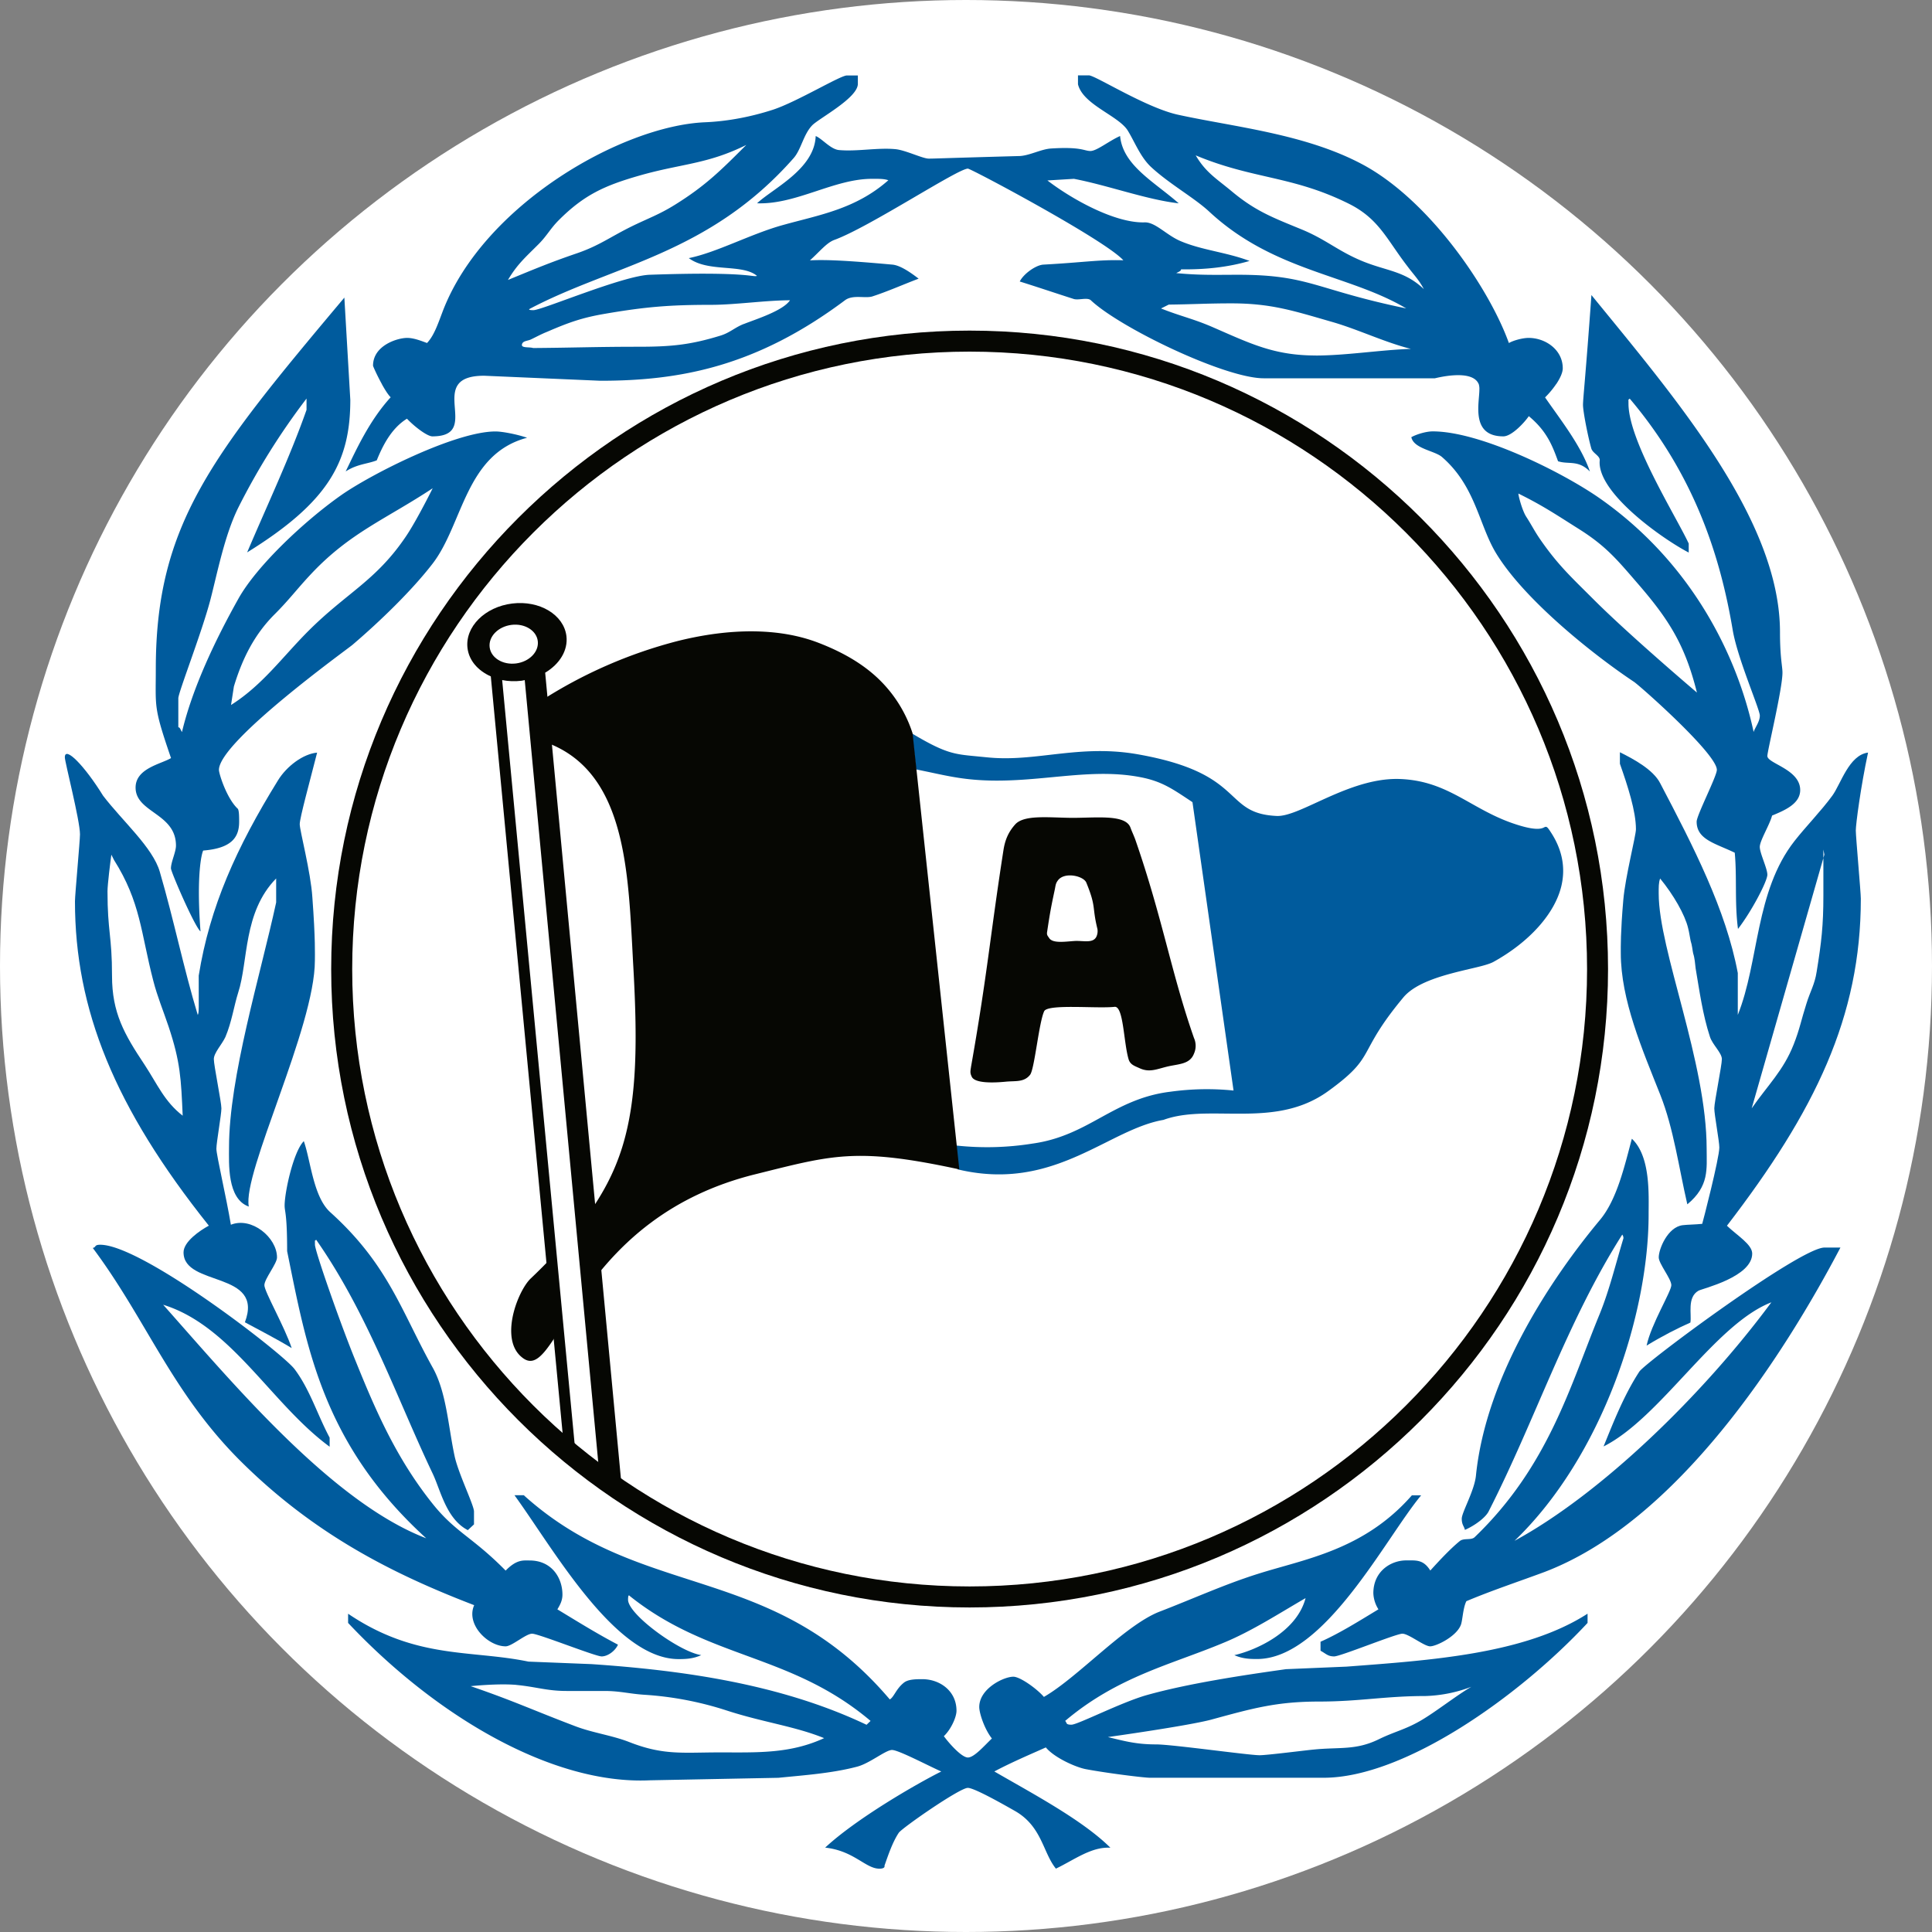 <svg xmlns="http://www.w3.org/2000/svg" width="50" height="50" viewBox="0 0 50 50"><rect x="0" y="0" width="50" height="50" fill="#808080" stroke="none"/><circle cx="25" cy="25" r="25" fill="#fff"/><path d="M9.115 25.08c0-8.812 7.167-15.98 15.978-15.98s15.98 7.168 15.98 15.98-7.169 15.977-15.98 15.977S9.115 33.89 9.115 25.08zm-.544 0c0 9.11 7.412 16.521 16.522 16.521S41.616 34.19 41.616 25.08 34.204 8.556 25.093 8.556 8.571 15.968 8.571 25.08z" fill="#060703"/><path d="M39.986 10.285a2.27 2.27 0 00.288-.346h.002c.1-.15.168-.296.168-.409 0-.474-.442-.785-.884-.785-.162 0-.406.07-.51.133-.513-1.427-2.064-3.7-3.789-4.623-1.487-.794-3.325-.968-4.78-1.287-.841-.188-2.14-1.021-2.303-1.018h-.28v.23c.126.526 1.029.805 1.282 1.189.188.303.333.701.62.963.48.441 1.118.792 1.502 1.152 1.667 1.544 3.6 1.613 5.091 2.498-2.357-.487-2.503-.871-4.35-.871-.547 0-.984.017-1.602-.043.057-.032.131-.055.123-.098.63.01 1.227-.056 1.774-.217-.611-.229-1.23-.277-1.785-.513-.368-.156-.651-.493-.929-.485-.76.024-1.873-.59-2.517-1.085l.686-.042c.887.17 1.877.539 2.712.634-.638-.561-1.444-.98-1.517-1.742-.292.13-.604.388-.768.388s-.23-.114-1.015-.065c-.27.016-.579.196-.848.196-2.092.058-2.158.066-2.321.066s-.618-.229-.88-.246c-.457-.04-.98.066-1.438.025-.22-.016-.445-.299-.608-.363-.032.861-1.115 1.36-1.517 1.74 1.01.037 1.99-.633 2.972-.633.163 0 .312-.004.425.037-.847.747-1.782.895-2.722 1.157-.833.229-1.713.71-2.442.858.504.377 1.383.138 1.765.46-.114.04-.23-.118-2.78-.029-.695.025-2.785.916-3.006.916-.164 0-.098-.033-.098-.033 2.157-1.14 4.633-1.408 6.83-3.9.197-.221.253-.612.482-.85.172-.18 1.186-.709 1.182-1.076v-.215h-.282c-.164-.006-1.293.682-1.914.886-.556.18-1.16.3-1.756.325-2.158.09-5.733 2.137-6.788 4.883-.13.343-.23.642-.41.83-.177-.066-.352-.132-.515-.132-.253 0-.882.196-.882.719 0 .018.11.261.227.473H9.88c.08.146.167.284.231.344-.555.607-.895 1.364-1.165 1.92.303-.195.556-.19.804-.287.138-.338.361-.82.782-1.078.226.236.535.457.658.457 1.024 0 .332-.928.677-1.357.103-.129.3-.212.663-.212l3.006.13c2.044 0 4.024-.357 6.329-2.081.204-.155.521-.044.71-.101.4-.13.784-.303 1.199-.46-.211-.163-.48-.348-.683-.364-1.177-.106-1.703-.131-2.13-.11.254-.227.43-.456.634-.53.899-.327 3.192-1.844 3.454-1.844.08 0 3.546 1.843 4.023 2.372-.624-.02-1.019.055-2.064.112-.196.008-.517.237-.617.437.48.15.936.305 1.393.451.123.042.356-.048.446.034.752.711 3.47 2.02 4.475 2.02h4.429c.015 0 .956-.256 1.132.144h.002a.423.423 0 01.018.15c0 .35-.229 1.209.62 1.209.222 0 .559-.373.659-.523.465.385.61.762.757 1.167.275.09.521-.043.825.266-.232-.677-.767-1.346-1.162-1.92v.002zm-26.054-3.96c.224-.223.307-.405.53-.628.654-.654 1.184-.894 2.079-1.151 1.093-.314 1.755-.29 2.773-.795-.663.663-1.051 1.052-1.846 1.548-.414.257-.688.348-1.127.563-.554.274-.836.497-1.415.695-.704.241-1.094.407-1.78.688.24-.406.455-.588.786-.92zm5.315 2.06c-.231.091-.356.224-.596.299-.802.248-1.308.29-2.152.29-1.052 0-1.648.025-2.7.033-.107-.033-.323.008-.289-.1.024-.09.15-.082.232-.123.157-.075.257-.133.422-.199.555-.24.903-.364 1.49-.464 1.06-.182 1.681-.232 2.757-.232.613 0 1.42-.118 2.034-.118-.183.273-.883.491-1.197.615zm14.808.815c-1.068 0-1.673-.298-2.658-.728-.514-.224-.828-.282-1.35-.489l.2-.1c.629-.007.993-.032 1.622-.032 1.042 0 1.623.198 2.632.488.654.19 1.35.525 2.013.69-.779.026-1.682.172-2.46.172l.001-.001zm1.213-2.438c-.646-.265-.944-.563-1.59-.828-.745-.306-1.192-.472-1.813-.993-.389-.323-.662-.48-.92-.92 1.491.622 2.493.522 3.96 1.25.785.39.984.928 1.522 1.624.166.223.29.339.422.587-.496-.472-.952-.464-1.581-.72z" fill="#005b9d"/><path d="M43.916 17.922c-.306-1.225-.72-1.887-1.548-2.839-.521-.604-.811-.952-1.49-1.382-.605-.381-.944-.613-1.582-.928 0 .067.1.438.2.596.14.215.214.372.363.588.464.67.804.977 1.383 1.556.936.936 2.674 2.41 2.674 2.41zm-2.73-10.286c2.208 2.707 4.88 5.825 4.88 8.725 0 .655.064.884.064 1.046 0 .425-.391 2.027-.391 2.158 0 .196.85.343.85.882 0 .36-.413.529-.728.66-.058.232-.318.648-.318.811s.196.556.196.72-.398.933-.76 1.403c-.09-.682-.024-1.336-.084-1.973-.502-.243-.986-.338-.986-.804 0-.163.523-1.177.523-1.34 0-.417-1.996-2.179-2.143-2.277-1.079-.719-2.87-2.151-3.589-3.36-.432-.736-.524-1.717-1.382-2.46-.188-.163-.73-.213-.793-.513.145-.08.389-.15.553-.15 1.233 0 3.345 1.053 4.308 1.722 2.378 1.66 3.569 4.057 3.998 6.058.033-.113.16-.262.16-.425s-.58-1.482-.702-2.217c-.319-1.896-.982-3.997-2.666-5.987-.04.056-.031-.033-.031.13 0 .965 1.238 2.929 1.559 3.622v.233c-.692-.36-2.384-1.56-2.303-2.386.008-.122-.187-.184-.22-.315-.09-.319-.213-.956-.213-1.12s.066-.722.218-2.842zM6.054 17.76l-.075.485c.816-.516 1.324-1.237 2.005-1.919.991-.99 1.745-1.294 2.519-2.44.217-.32.52-.9.695-1.25-1.218.804-2.139 1.148-3.14 2.211-.37.392-.57.671-.953 1.053-.526.526-.834 1.149-1.05 1.86zM8.912 7.703l.154 2.645c0 1.602-.563 2.643-2.67 3.948.515-1.215 1.103-2.455 1.537-3.689v-.292a17.884 17.884 0 00-1.772 2.834c-.352.719-.537 1.685-.716 2.372-.22.841-.824 2.385-.83 2.549v.754c.038-.01.06.064.094.122.271-1.137.855-2.37 1.46-3.45.474-.85 1.701-2.004 2.649-2.673.776-.548 2.968-1.657 4.006-1.657.163 0 .53.066.817.163-1.602.424-1.657 2.242-2.45 3.264-.53.686-1.352 1.484-2.071 2.097-.123.106-3.454 2.5-3.454 3.235 0 .098.202.744.492 1.01.027.054.031.167.031.33 0 .384-.169.687-.93.747-.039.07-.181.623-.07 2.093-.15-.12-.765-1.541-.765-1.631 0-.164.13-.425.13-.589 0-.841-1.045-.85-1.045-1.503 0-.499.66-.608.917-.763-.458-1.335-.394-1.296-.394-2.31 0-3.734 1.446-5.52 4.88-9.607v.001z" fill="#005b9d" fill-rule="evenodd"/><path d="M4.728 28.874c-.042-.952-.058-1.385-.364-2.304-.141-.422-.29-.77-.398-1.192-.323-1.242-.323-2.025-1.018-3.126l-.066-.133c-.025.174-.1.774-.1.947 0 1.052.117 1.14.117 2.19 0 .953.315 1.508.844 2.301.331.505.514.953.985 1.317zm.39-2.608c.035-.057.025-.165.025-1.017.286-1.783.977-3.315 2.048-5.048.228-.375.66-.693 1.016-.723-.19.749-.45 1.688-.45 1.852s.286 1.24.327 1.894c.082 1.111.065 1.473.065 1.636 0 1.724-1.88 5.493-1.71 6.366-.565-.199-.512-1.12-.512-1.529 0-1.822.81-4.452 1.22-6.342v-.621c-.862.883-.715 2.136-.985 2.962-.106.335-.165.755-.328 1.14-.09.195-.3.411-.3.574s.196 1.112.196 1.274-.13.883-.13 1.046.26 1.27.375 1.966c.536-.215 1.194.331 1.194.846 0 .163-.327.555-.327.719s.52 1.067.707 1.627c-.43-.26-.82-.454-1.211-.668.507-1.338-1.588-.91-1.588-1.809 0-.277.424-.567.655-.691-2.446-3.063-3.465-5.6-3.465-8.395 0-.164.13-1.569.13-1.732 0-.36-.392-1.871-.392-1.994 0-.303.51.218.99.994.499.654 1.288 1.341 1.468 1.97.368 1.26.613 2.484.982 3.704zM45.334 28.683c.414-.596.82-.977 1.084-1.648.158-.397.199-.646.332-1.06.099-.322.215-.496.265-.827.124-.762.174-1.2.174-1.97v-.973l.025-.087-.025-.133v.22l-1.855 6.477v.001zm-3.409-9.214c.35.174.86.448 1.04.8.866 1.65 1.703 3.277 2.009 4.913v1.084c.555-1.386.444-3.192 1.467-4.5.294-.375.693-.782.98-1.175.22-.302.429-1.05.924-1.114-.189.88-.317 1.853-.317 2.016s.13 1.602.13 1.765c0 3.056-1.184 5.495-3.465 8.464.268.256.654.484.654.721 0 .605-1.284.903-1.39.96-.302.172-.172.615-.21.825-.316.14-.703.334-1.133.596.118-.558.64-1.4.64-1.564s-.326-.555-.326-.719c0-.22.233-.784.617-.833.13-.016.327-.016.508-.035.014-.037.443-1.698.443-1.976 0-.163-.13-.85-.13-1.013s.196-1.111.196-1.274-.244-.374-.309-.578c-.188-.573-.271-1.19-.37-1.77-.015-.123-.023-.266-.064-.388-.016-.066-.025-.204-.066-.327-.016-.066-.033-.206-.065-.329-.081-.343-.377-.86-.724-1.282-.041.113-.037.229-.037.392 0 1.463 1.241 4.356 1.241 6.603 0 .523.071.964-.5 1.437-.218-.94-.355-1.964-.698-2.83-.466-1.177-1.024-2.455-1.024-3.673 0-.163-.008-.526.065-1.376.05-.588.327-1.664.327-1.828 0-.465-.21-1.114-.415-1.695v-.296l.002-.001z" fill="#005b9d" fill-rule="evenodd"/><path d="M42.232 29.47c.49.457.434 1.461.434 1.96 0 2.581-1.194 6.258-3.47 8.446 2.245-1.22 4.874-3.775 6.647-6.172-1.466.567-2.86 2.984-4.343 3.73.255-.625.526-1.324.926-1.937.156-.238 4.171-3.218 4.792-3.21h.412c-1.446 2.753-4.2 7.083-7.664 8.398-.637.237-1.372.481-2.017.754-.092.186-.098.52-.147.625-.122.295-.634.543-.79.543s-.555-.327-.719-.327-1.601.588-1.765.588-.21-.07-.353-.147v-.233c.47-.206.99-.53 1.499-.839a.836.836 0 01-.132-.416c0-.572.457-.85.85-.85.26 0 .443-.026.624.262.17-.186.49-.54.76-.76.106-.09.3-.015.39-.105 1.912-1.838 2.47-3.919 3.237-5.782.252-.622.415-1.305.61-1.946 0 0 .01-.045-.029-.101-1.446 2.28-2.245 4.787-3.463 7.173-.074.139-.318.34-.61.47-.016-.093-.081-.126-.081-.29s.327-.722.367-1.114c.262-2.59 1.97-5.133 3.211-6.62.442-.53.639-1.409.825-2.102v.002zM7.863 29.534c.179.505.243 1.438.684 1.838 1.504 1.357 1.837 2.558 2.646 4.012.36.638.404 1.505.568 2.28.09.45.507 1.29.506 1.454v.333l-.16.149c-.557-.29-.702-1.024-.906-1.457-.923-1.936-1.68-4.146-3.02-6.06-.04.056-.03-.033-.03.13s.667 2.072 1.06 3.028c.506 1.25 1.04 2.493 1.98 3.67.597.75 1.035.863 1.895 1.736.287-.294.457-.262.62-.262.573 0 .85.45.85.883 0 .162-.068.276-.131.382.509.308 1.03.633 1.568.914-.067.156-.26.304-.423.304s-1.634-.588-1.798-.588-.523.327-.686.327c-.458 0-1.035-.568-.814-1.065-2.082-.8-4.153-1.828-6.098-3.781-1.74-1.757-2.397-3.623-3.773-5.464.095-.018.03-.083.193-.083 1.086 0 4.716 2.807 5.027 3.216.4.53.591 1.18.91 1.776v.235c-1.511-1.108-2.54-3.129-4.308-3.674 1.795 2.02 4.363 5.108 6.808 6.044-2.682-2.442-3.093-4.944-3.6-7.431 0-.984-.065-1.017-.065-1.18 0-.352.23-1.404.497-1.667v.001z" fill="#005b9d"/><path d="M13.365 43.605c-.489-.042-1.184.033-1.184.033 1.11.38 1.62.624 2.712 1.038.456.173.95.235 1.396.41.886.347 1.38.266 2.341.266s1.813.04 2.698-.369c-.749-.306-1.583-.41-2.52-.715a8.643 8.643 0 00-2.107-.406c-.414-.025-.646-.1-1.06-.1h-.977c-.513 0-.786-.107-1.3-.156v-.001zm17.997.895c-.613.165-2.69.455-2.69.455.471.116.761.19 1.25.19.413 0 2.394.28 2.676.28.199 0 1.207-.13 1.405-.147.663-.067 1.085.025 1.68-.266.406-.198.68-.25 1.068-.473.39-.223.93-.654 1.328-.885a3.63 3.63 0 01-1.191.239c-1.035 0-1.71.143-2.745.143-1.1 0-1.714.173-2.782.464h.001zm-18.044-5.804h.237c3.065 2.768 6.427 1.7 9.473 5.285.11-.063.161-.272.365-.434.114-.09.314-.09.479-.09.44 0 .882.295.882.817 0 .164-.14.48-.327.658.126.174.457.552.622.552s.434-.316.621-.492c-.19-.24-.327-.651-.327-.815 0-.474.629-.784.883-.784.171 0 .604.306.79.523.877-.503 2.09-1.853 2.989-2.205.85-.326 1.693-.711 2.551-.98 1.21-.384 2.74-.611 3.984-2.033h.24c-.922 1.104-2.498 4.237-4.248 4.237-.163 0-.37-.002-.587-.1.533-.12 1.61-.586 1.843-1.476-.685.395-1.39.855-2.125 1.157-1.348.564-2.737.87-4.098 2.022.055.041 0 .097.163.097s1.29-.58 1.952-.767c1.078-.302 2.496-.515 3.601-.67l1.57-.066c2.165-.164 4.608-.322 6.235-1.37v.239c-1.78 1.913-4.746 4.007-6.83 4.007h-4.494c-.163 0-1.134-.123-1.648-.22-.246-.041-.82-.29-1.048-.565-.437.195-.892.388-1.333.622.997.577 2.286 1.26 3.004 1.974-.49-.03-.93.31-1.41.541-.336-.411-.36-1.09-1.054-1.489-.36-.205-1.063-.601-1.226-.601-.212 0-1.704 1.039-1.787 1.162-.163.245-.274.58-.37.852 0 0 .032.077-.131.077-.36 0-.657-.464-1.404-.545.81-.754 2.377-1.657 3.005-1.97-.374-.168-1.11-.557-1.275-.557s-.58.35-.907.433c-.646.171-1.377.221-2.032.287l-3.335.065c-2.5.115-5.508-1.636-7.802-4.073v-.238c1.757 1.188 3.174.929 4.667 1.239l1.633.065c2.271.155 4.857.494 7.117 1.57l.104-.1c-2.08-1.756-4.171-1.584-6.236-3.236 0 0-.04-.064-.04.099 0 .384 1.343 1.357 1.895 1.434-.218.1-.424.103-.588.103-1.642 0-3.23-2.841-4.245-4.239l.002-.002z" fill="#005b9d" fill-rule="evenodd"/><path d="M40.11 21.499c-.07-.101-.087-.117-.146-.088-.053.028-.178.09-.627-.044-.508-.15-.9-.371-1.279-.584-.54-.303-1.05-.59-1.815-.622-.773-.033-1.542.32-2.16.603-.424.195-.79.364-1.041.353-.616-.028-.843-.239-1.13-.506-.386-.359-.866-.806-2.457-1.088-.854-.152-1.574-.069-2.269.01-.56.065-1.088.126-1.659.065l-.268-.026c-.559-.053-.79-.075-1.621-.569l-.035-.02.005.04.097.874.001.014.014.003.336.07c.551.118.95.204 1.6.217.55.01 1.078-.04 1.59-.089.784-.074 1.527-.145 2.286.005.511.101.785.282 1.2.557l.129.086 1.063 7.463a6.85 6.85 0 00-1.63.03c-.751.09-1.292.387-1.814.673-.508.28-1.035.57-1.76.67a7.434 7.434 0 01-1.956.052l-.023-.002.002.023.038.578.001.015.015.004c1.643.388 2.802-.19 3.825-.7.512-.256.995-.497 1.481-.582h.004c.48-.177 1.035-.17 1.622-.164.895.009 1.819.02 2.653-.588.725-.526.85-.754 1.055-1.133.157-.288.35-.646.877-1.28.343-.418 1.13-.603 1.706-.74.285-.066.51-.12.628-.184.932-.515 1.59-1.25 1.76-1.965.116-.49.016-.971-.299-1.431z" fill="#005b9d"/><path d="M27.294 23.039c-.091.43-.117.56-.195 1.08-.013.084.018.102.052.156.09.143.396.096.652.078.233-.016.511.08.584-.143a.34.34 0 00.014-.17c-.144-.584-.025-.558-.287-1.197-.073-.178-.575-.289-.74-.052-.06.083-.054.133-.08.248zm-2.166 4.582c.427-2.417.494-3.384.84-5.61.04-.266.125-.474.305-.675.222-.247.822-.181 1.4-.171.64.011 1.454-.11 1.584.255.038.106.094.218.132.33.702 2.03.924 3.436 1.511 5.113a.496.496 0 010 .405c-.108.284-.407.265-.703.338-.267.066-.454.155-.703.04-.13-.06-.244-.09-.287-.235-.13-.443-.13-1.38-.362-1.354-.454.05-1.73-.081-1.822.114-.137.295-.249 1.496-.364 1.644-.158.2-.377.154-.63.179-.345.034-.803.04-.88-.128-.04-.086-.042-.121-.02-.245h-.001z" fill="#060703" fill-rule="evenodd"/><g fill="#060703"><path d="M13.735 33.087c-.23.218-.54.89-.502 1.446.019.28.122.487.307.619.079.057.156.077.236.062.207-.041.41-.329.672-.741l-.164-1.934c-.17.178-.35.359-.548.547v.001zM24.824 30.237l-1.206-11.255v-.003l-.001-.002a3.4 3.4 0 00-.909-1.434c-.391-.366-.893-.664-1.533-.91-.98-.376-2.238-.392-3.635-.044a12.14 12.14 0 00-3.556 1.558l-.008.006v.01l-.05.968v.016l.015.004c2.165.63 2.3 3.12 2.42 5.318l.021.403c.118 2.028.113 3.538-.273 4.797-.206.67-.527 1.284-1.01 1.923l.173 1.647c.807-1.079 2.064-2.3 4.27-2.848l.256-.064c1.795-.448 2.467-.616 5.003-.069l.027.006-.004-.027z"/></g><path d="M13.918 16.592c-.033-.275-.338-.463-.683-.42-.344.044-.596.301-.563.577.033.275.339.463.683.42.344-.043.596-.302.563-.577z" fill="none"/><path d="M13.5 17.617c.028-.003.053-.012.08-.016l1.952 20.766.542-.051-1.965-20.907c.37-.22.595-.574.55-.948-.068-.552-.696-.929-1.403-.842-.707.087-1.225.605-1.157 1.156.04.324.275.584.603.73l1.893 19.95.282-.027L12.996 17.6c.159.032.33.039.505.017zm-.828-.868c-.033-.275.22-.533.563-.577s.65.145.683.42-.219.534-.563.578c-.344.043-.65-.145-.683-.42z" fill="#060703"/></svg>